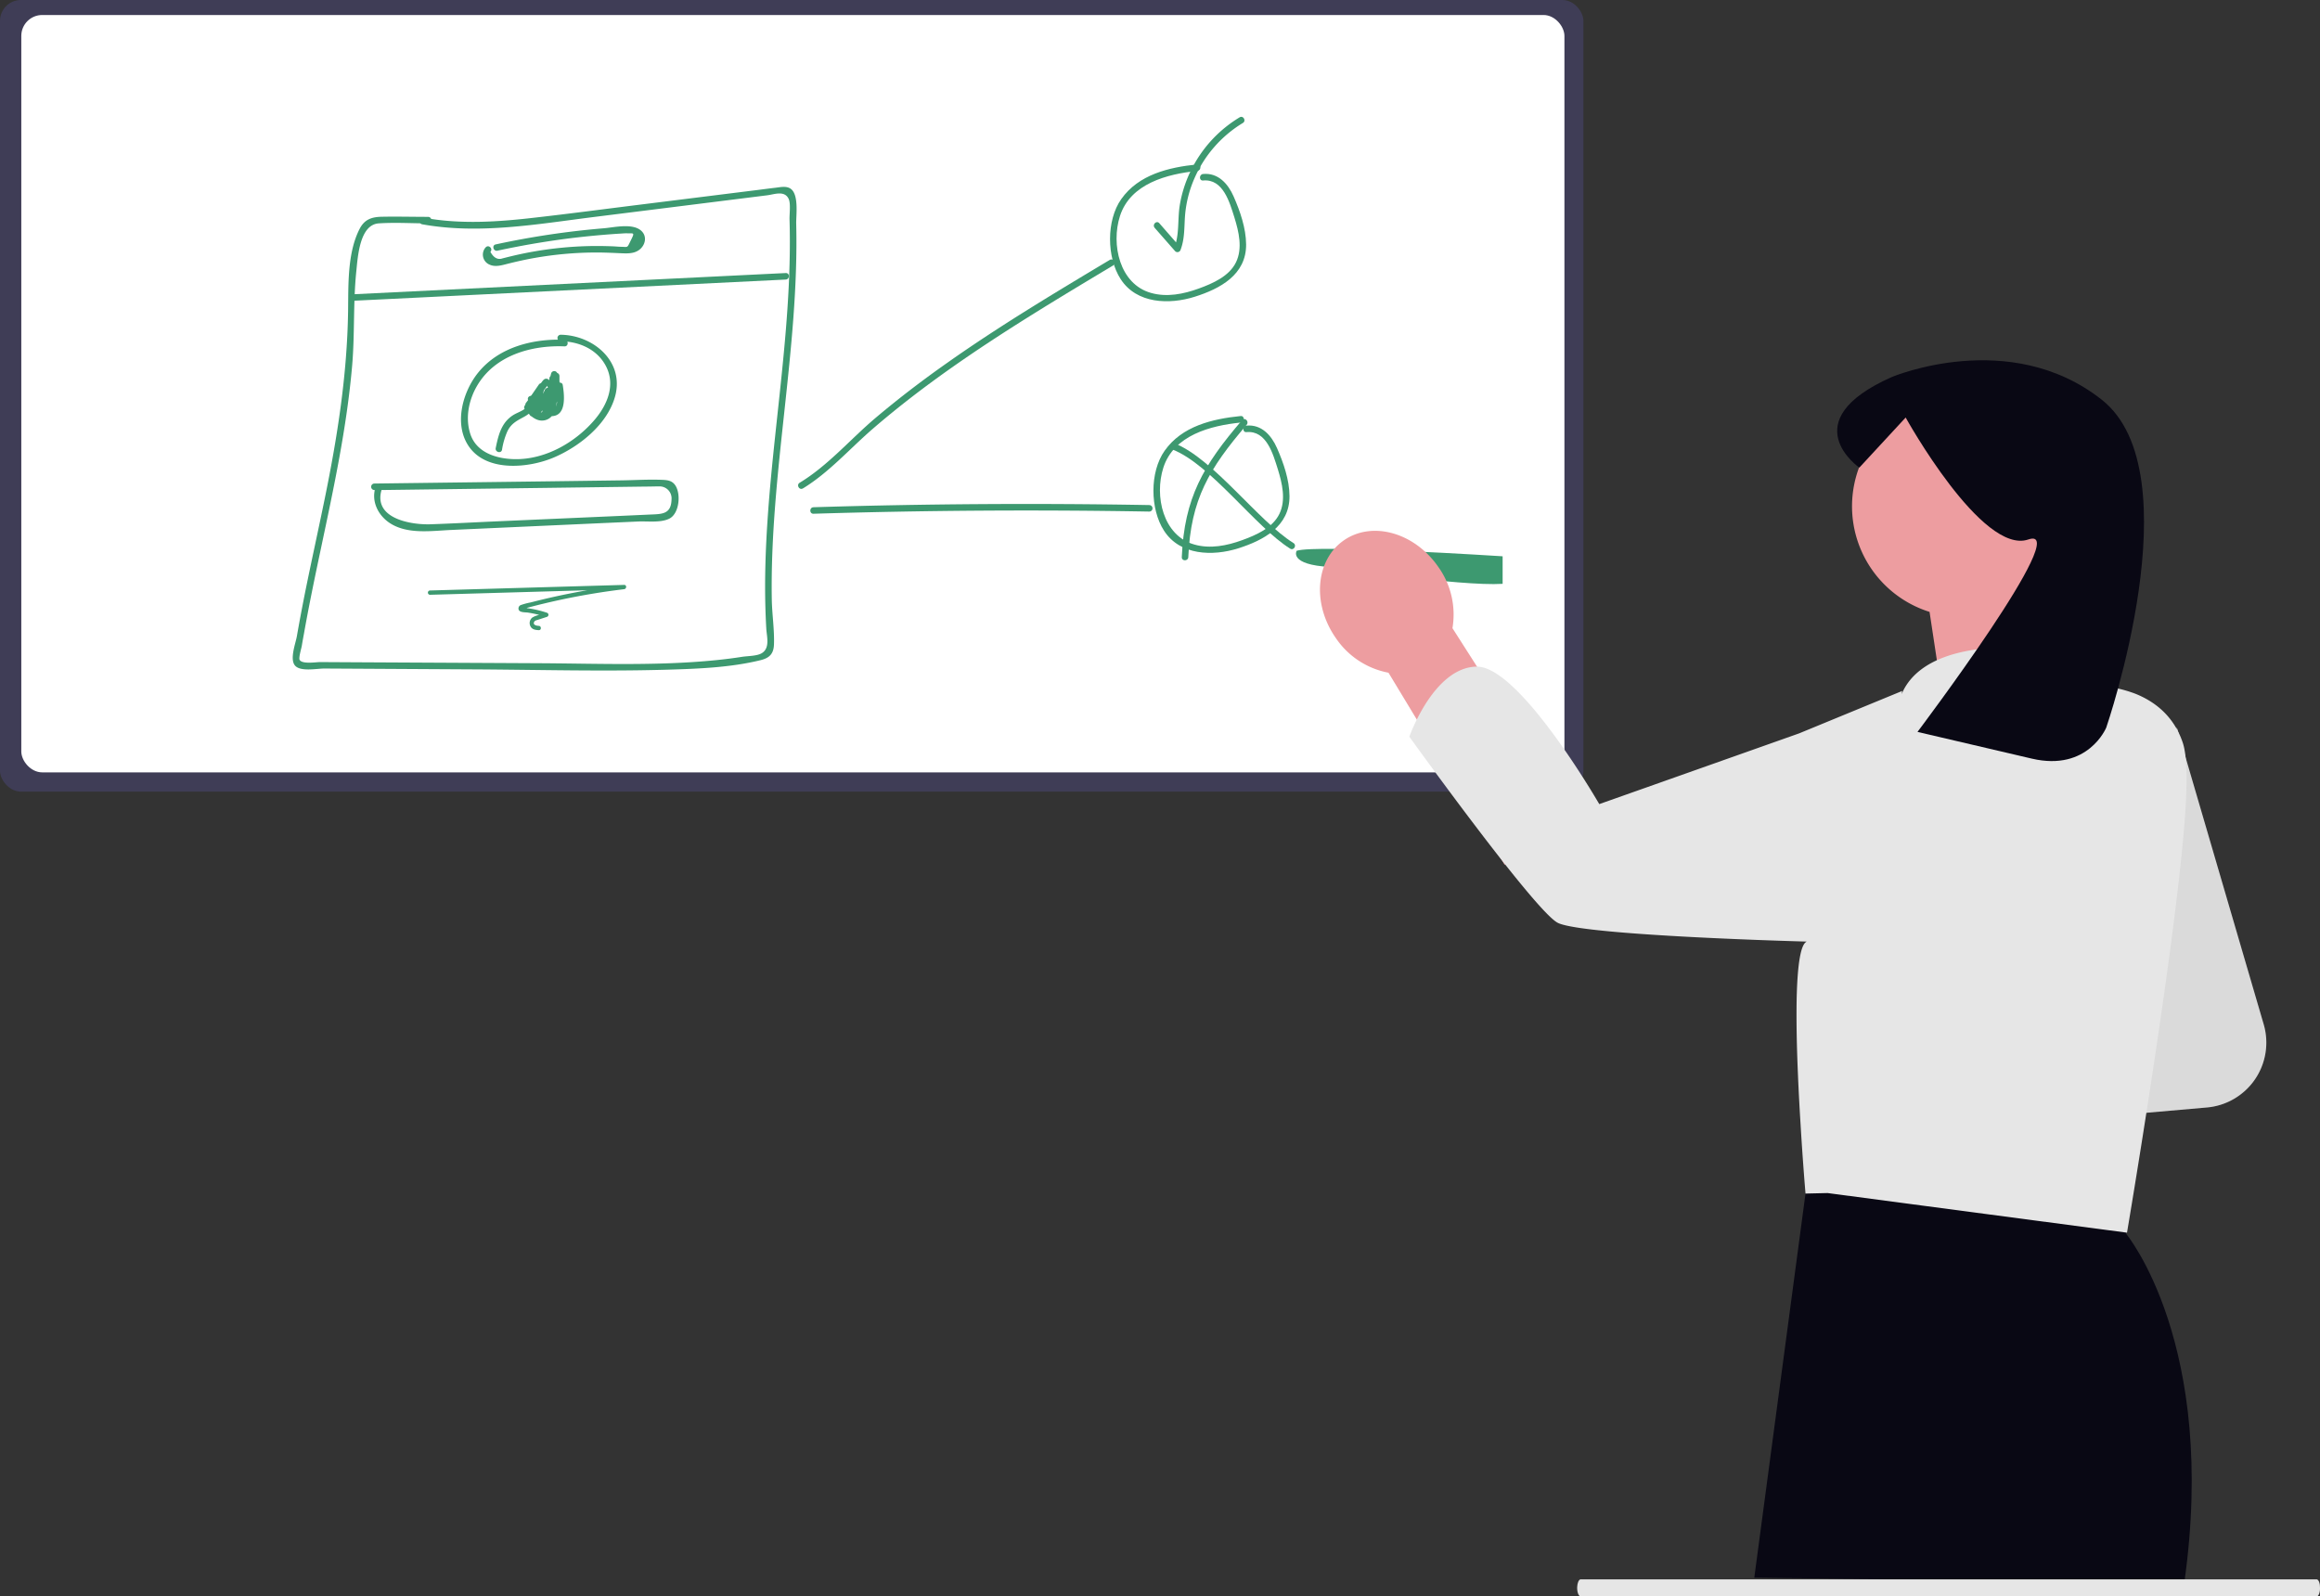 <svg xmlns="http://www.w3.org/2000/svg" width="800" height="550.557" viewBox="0 0 800 550.557" xmlns:xlink="http://www.w3.org/1999/xlink" role="img" artist="Katerina Limpitsouni" source="https://undraw.co/"><rect x="0" y="0" width="800" height="550.557" fill="#333333" stroke="none"/><g transform="translate(-560 -265)"><path d="M592.769,201.975a38.166,38.166,0,1,0-49.6,36.421l7.378,48.76,37.612-31.344s-8.125-10.35-12.483-22.02a38.124,38.124,0,0,0,17.092-31.818Z" transform="translate(682.195 237.622)" fill="#ed9da0"/><rect width="546" height="273" rx="7.21" transform="translate(560 265)" fill="#3f3d56"/><rect width="532.115" height="261.186" rx="7.21" transform="translate(567.344 270.174)" fill="#fff"/><path d="M336.9,277.055c19.741,3.643,39.879,0,59.538-2.469l59.747-7.481c2.416-.307,5.932-1.75,7.353,1.2.8,1.653.262,5.236.322,7.136.157,5.236.142,10.473,0,15.709-.269,10.009-1,20-1.937,29.96-1.818,19.5-4.391,38.9-5.678,58.475-.658,9.964-.987,19.958-.7,29.922.067,2.379.165,4.758.307,7.129.157,2.656,1.346,6.6-1.549,8.371-1.653,1.017-4.907.965-6.8,1.264-2.992.471-5.984.845-9.036,1.152-20.115,2.012-40.492,1.174-60.682,1.055l-60.966-.314-14.871-.082c-1.346,0-6.2.808-7.032-.793-.352-.681.583-3.867.748-4.72q.344-2.11.748-4.212c1.736-9.837,3.785-19.614,5.85-29.384,4.436-20.945,8.977-42,10.8-63.39.905-10.735.307-21.566,1.414-32.278.516-4.975,1.13-16.076,7.75-16.517,5.61-.374,11.385,0,17.011,0a1.122,1.122,0,1,0,0-2.244c-5.311,0-10.63-.142-15.941-.037-3.531.067-5.984.905-7.668,4.152-4.3,8.333-3.86,19.449-3.995,28.546-.322,21.776-3.665,43.088-8.019,64.385-2.192,10.72-4.556,21.4-6.732,32.129-1.025,5.124-2,10.263-2.9,15.417-.419,2.454-2.536,7.862-.673,10.114s7.593,1.04,10.159,1.055l17.849.1,34.2.195c22.1.127,44.27.748,66.36.1,10.548-.314,21.694-.748,31.964-3.269,3.06-.748,4.533-2.154,4.653-5.416.18-5.057-.643-10.271-.748-15.35-.748-43.462,9.463-86.318,8.416-129.795-.067-2.955,1.047-10.405-2.184-12.193-1.451-.808-3.336-.367-4.862-.187-2.917.337-5.827.748-8.745,1.092l-37.889,4.728c-12.111,1.5-24.214,3.112-36.348,4.488-12.844,1.5-25.815,2.386-38.615,0-1.414-.262-2.02,1.9-.6,2.162Z" transform="translate(368.393 65.243)" fill="#3D9970"/><path d="M1006.994,201.922v-9.5s-64.1-4.137-71.029-1.9c0,0-2.841,4.813,11.568,5.583C947.536,196.105,992.383,202.856,1006.994,201.922Z" transform="translate(71.154 264.421)" fill="#3D9970"/><path d="M319.636,313.5l149.476-7.331c1.444-.075,1.451-2.319,0-2.244L319.636,311.26C318.2,311.328,318.192,313.572,319.636,313.5Z" transform="translate(361.843 55.237)" fill="#3D9970"/><path d="M381.216,289.564a3.74,3.74,0,0,0,1.324,6.037c2.012.92,4.376.15,6.373-.352,2.992-.748,5.984-1.414,9.059-1.96a123.544,123.544,0,0,1,20.265-1.885c3.1-.037,6.171.1,9.268.239,2.244.09,4.66.269,6.56-1.122,2.169-1.586,2.873-4.683.748-6.613-2.992-2.73-9.44-1.145-12.9-.86a289.209,289.209,0,0,0-37.3,5.565c-1.406.3-.815,2.469.6,2.162q12.171-2.626,24.529-4.219,6.074-.748,12.171-1.264c1.915-.157,3.83-.3,5.745-.411.748-.045,1.541-.127,2.3-.1,2.371.052,2.648-.374,1.227,2.491-1.264,2.536-.86,2.244-3.052,2.162-.928,0-1.855-.1-2.783-.15q-2.85-.12-5.7-.127-6.067,0-12.1.583c-3.411.329-6.815.793-10.188,1.391-2.109.374-4.2.808-6.291,1.287-.92.217-1.848.441-2.768.673-.441.12-.89.224-1.332.337q-2.454.853-4.182-2.244c1-1.04-.576-2.633-1.586-1.586Z" transform="translate(346.313 60.677)" fill="#3D9970"/><path d="M405.769,334.1c-10.824-.419-22.516,2.506-29.645,11.221-5.58,6.815-8.76,18.507-2.85,26.182,6.351,8.229,20.28,6.777,28.68,3.269,8.887-3.74,18.612-11.453,21.282-21.1,3.329-12.051-7.481-21.162-18.739-21.3a1.122,1.122,0,1,0,0,2.244c6.418.075,12.717,2.828,15.709,8.8,3.134,6.3.434,12.911-3.74,17.953-6.688,8.027-17.145,14.078-27.8,13.906-6.4-.1-13.465-2.289-15.447-9.036-1.631-5.468-.389-11.445,2.454-16.293,6.149-10.473,18.664-14.019,30.139-13.57,1.444.052,1.444-2.192,0-2.244Z" transform="translate(348.854 48.07)" fill="#3D9970"/><path d="M397.242,361.915c.92,2.992-2.88,3.98-4.683,5.012a10.428,10.428,0,0,0-3.239,2.835c-1.885,2.528-2.588,5.745-3.209,8.775-.284,1.414,1.878,2.012,2.169.6a25.438,25.438,0,0,1,1.893-6.456c1.346-2.678,3.276-3.576,5.79-4.952s4.331-3.508,3.441-6.411c-.419-1.376-2.588-.785-2.162.6Z" transform="translate(344.829 40.975)" fill="#3D9970"/><path d="M397.97,366.069l-6.127,8.086,1.937,1.13,4.488-6.493-2.05-.868-2.237,8.535a1.13,1.13,0,0,0,2.05.868,39.424,39.424,0,0,1,3.419-4.81l-1.87-1.092a12.216,12.216,0,0,1-2.82,5.184l1.878,1.092a10.025,10.025,0,0,1,.815-2.992c.576-1.294-1.249-2.439-1.937-1.137a26.336,26.336,0,0,1-2.162,3.4l2.05.269.456-2.132-2.05-.269.329,1.87a1.129,1.129,0,0,0,1.878.494,22.336,22.336,0,0,0,4.488-6.77h-1.93a10.075,10.075,0,0,1,1.055,2.992c.269,1.347,2.057.845,2.2-.3a60.81,60.81,0,0,0,.494-7.555h-2.244v4.705c0,1.219,2,1.578,2.207.3a8.573,8.573,0,0,1,1.1-3.217h-1.967a4.988,4.988,0,0,1,.748,2.543,1.122,1.122,0,1,0,2.244,0l.284-1.5h-2.162c.217,1.324,1.04,8.782-1.885,7.907-.494-.12-.636-.09-.426.082l.666-1.421,1.563-3.314-2.095-.569c.135,1.541.277,3.74-.651,5.057a3.875,3.875,0,0,1-4.226.868,7.482,7.482,0,0,1-1.952-2.05l-1.534,1.5c1.242.905,3.254,3.127,4.855,3.254,1.219.1,2.244-.913,3.045-1.72a13.038,13.038,0,0,0,3.658-9.6,1.122,1.122,0,1,0-2.244,0v2.558a1.122,1.122,0,0,0,2.244,0v-6.276a1.122,1.122,0,1,0-2.244,0,26.946,26.946,0,0,1-.389,4.488l2.207.3a51.659,51.659,0,0,1-.247-5.378,1.122,1.122,0,0,0-2.2-.3c-.337,1.429-.748,2.835-1.145,4.234l2.05-.269-.157-.6c-.1-1.429-2.349-1.436-2.244,0a4.107,4.107,0,0,0,.464,1.736,1.134,1.134,0,0,0,2.05-.269c.426-1.406.808-2.813,1.145-4.234l-2.207-.3a51.669,51.669,0,0,0,.247,5.379c.112,1.152,1.967,1.646,2.2.3a30.912,30.912,0,0,0,.471-5.117h-2.244v6.276h2.244v-2.558h-2.244a10.787,10.787,0,0,1-2.73,7.69,9.185,9.185,0,0,1-.943.928c-.531.509-1.017.434-1.444-.232a18.693,18.693,0,0,1-3.09-2.244c-.928-.666-2.2.651-1.541,1.534,1.721,2.289,4.286,4.84,7.481,3.74,3.359-1.189,3.815-5.738,3.561-8.73-.082-.995-1.571-1.668-2.087-.561-.748,1.578-1.5,3.149-2.244,4.735a4.184,4.184,0,0,0-.673,1.975c.247,1.683,2.289,1.406,3.546,1.309,4.87-.367,4.1-7.271,3.538-10.742-.187-1.152-1.863-.973-2.162,0a6.607,6.607,0,0,0-.367,2.124H404.4a8.9,8.9,0,0,0-1.055-3.673,1.13,1.13,0,0,0-1.937,0,10.907,10.907,0,0,0-1.332,3.74l2.244.3v-4.705a1.122,1.122,0,1,0-2.244,0,60.81,60.81,0,0,1-.494,7.555l2.207-.3a12.843,12.843,0,0,0-1.279-3.5,1.13,1.13,0,0,0-1.937,0,20.466,20.466,0,0,1-4.137,6.314l1.878.494-.329-1.87c-.172-.995-1.578-1.025-2.05-.269a4.922,4.922,0,0,0-.681,3.86c.187,1.062,1.534.95,2.05.269a26.261,26.261,0,0,0,2.162-3.389l-1.937-1.137a12.765,12.765,0,0,0-1.047,3.523c-.135.987,1.04,2.02,1.878,1.092a14.961,14.961,0,0,0,3.4-6.179c.277-1.017-1.13-1.982-1.878-1.092a42.855,42.855,0,0,0-3.74,5.236l2.05.868,2.282-8.505a1.13,1.13,0,0,0-2.05-.868l-4.488,6.5c-.838,1.2,1.085,2.244,1.937,1.13l6.1-8.079c.868-1.152-1.077-2.244-1.937-1.137Z" transform="translate(349.364 29.997)" fill="#3D9970"/><path d="M527.2,376.61c8.977-5.491,16.113-13.682,24.042-20.534,8.6-7.428,17.632-14.348,26.93-20.9,18.058-12.717,37.021-24.095,55.969-35.443a1.122,1.122,0,0,0-1.13-1.937c-18.948,11.348-37.919,22.7-55.977,35.443-8.52,5.984-16.839,12.328-24.813,19.06-8.677,7.331-16.4,16.457-26.182,22.374-1.234.748-.1,2.693,1.13,1.937Z" transform="translate(309.702 56.814)" fill="#3D9970"/><path d="M699.342,253.848c-9.725.987-20.2,3.463-26.182,11.969-5.169,7.316-5.057,20.078-.2,27.588,5.513,8.535,16.779,8.842,25.531,6.082s17.811-7.6,17.729-18.058c-.045-5.61-2.072-11.453-4.309-16.539-1.93-4.391-5.349-8.229-10.525-7.742-1.429.135-1.444,2.379,0,2.244,6.934-.643,9.164,7.593,10.809,12.792,1.5,4.855,2.88,10.6.531,15.425s-8.012,7.286-12.852,9.051c-5.236,1.9-10.989,3.06-16.457,1.5-10.832-3.03-13.824-16.756-10.7-26.5,3.591-11.221,16.307-14.52,26.668-15.567,1.421-.142,1.436-2.386,0-2.244Z" transform="translate(273.475 67.855)" fill="#3D9970"/><path d="M719.342,369.848c-9.725.987-20.2,3.463-26.182,11.969-5.169,7.316-5.057,20.078-.2,27.588,5.513,8.535,16.779,8.842,25.531,6.082s17.811-7.6,17.729-18.058c-.045-5.61-2.072-11.453-4.309-16.539-1.93-4.391-5.349-8.229-10.525-7.742-1.429.135-1.444,2.379,0,2.244,6.934-.643,9.164,7.593,10.809,12.792,1.5,4.855,2.88,10.6.531,15.425s-8.012,7.286-12.852,9.051c-5.236,1.9-10.989,3.06-16.457,1.5-10.832-3.03-13.824-16.756-10.7-26.5,3.591-11.221,16.307-14.52,26.668-15.567,1.421-.142,1.436-2.386,0-2.244Z" transform="translate(268.435 38.63)" fill="#3D9970"/><path d="M689.759,270.173l7.084,8.079a1.13,1.13,0,0,0,1.87-.5c1.5-3.935,1.212-8.012,1.563-12.148a40,40,0,0,1,3.179-12.4A41.838,41.838,0,0,1,720.2,234.02c1.234-.748.1-2.693-1.13-1.937a43.925,43.925,0,0,0-16.928,18.6,42.986,42.986,0,0,0-3.74,11.872c-.748,4.855-.067,9.942-1.863,14.6l1.878-.5-7.047-8.064c-.958-1.085-2.536.509-1.586,1.586Z" transform="translate(268.388 73.381)" fill="#3D9970"/><path d="M532.234,413.755q57.877-1.765,115.784-.748a1.122,1.122,0,0,0,0-2.244q-57.892-1.032-115.784.748C530.791,411.555,530.783,413.8,532.234,413.755Z" transform="translate(308.28 28.416)" fill="#3D9970"/><g transform="translate(963.646 409.506)"><path d="M697.919,384.554c13.19,5.177,28.519,26.685,40.545,34.178,1.227.748,2.356-1.175,1.13-1.937-12.184-7.586-27.681-29.169-41.046-34.4-1.339-.531-1.923,1.638-.591,2.162Z" transform="translate(-697.203 -374.017)" fill="#3D9970"/><path d="M723.173,371.6c-13.376,15.593-19.925,26.734-20.8,47.259-.06,1.444,2.184,1.444,2.244,0,.85-19.936,7.167-30.515,20.144-45.673C725.694,372.089,724.116,370.5,723.173,371.6Z" transform="translate(-698.505 -371.225)" fill="#3D9970"/></g><path d="M329.842,402.787l83.61-1.092,9.612-.127c1.728,0,3.456-.06,5.184-.067a4.123,4.123,0,0,1,4.025,4.488c-.112,5.236-3.4,5.049-7.712,5.236l-10.391.471-42.31,1.863c-7.578.337-15.163.748-22.741,1.01-6.837.209-19.838-2.02-16.8-11.969.419-1.384-1.743-1.975-2.169-.6-1.5,4.892,1.152,9.859,5.416,12.425,6.052,3.636,14.026,2.4,20.706,2.1l51.945-2.356,12.612-.561c3.232-.15,7.727.509,10.7-.995,3.486-1.758,4.1-8.737,1.9-11.677-1.13-1.5-2.715-1.631-4.488-1.7-4.653-.18-9.388.127-14.048.187l-25.9.344-59.178.748a1.122,1.122,0,1,0,0,2.244Z" transform="translate(359.289 31.237)" fill="#3D9970"/><path d="M361.225,239.583l29.951,102.383a22.449,22.449,0,0,1-19.59,28.667L338.9,373.493Z" transform="translate(949.411 276.297)" fill="#f2f2f2"/><path d="M361.225,239.583l29.951,102.383a22.449,22.449,0,0,1-19.59,28.667L338.9,373.493Z" transform="translate(949.411 276.297)" opacity="0.1"/><path d="M781.265,172.023l40.062,66.256,18.863-23.9-36.866-57.718a28.214,28.214,0,0,0-4.963-21.24c-8.2-11.777-22.749-15.823-32.5-9.035s-11,21.836-2.8,33.613a28.219,28.219,0,0,0,18.2,12.024Z" transform="translate(257.523 324.969)" fill="#ed9da0"/><path d="M506.721,483.036l4.813,16.362-.163,16.591s31.643,38.059,19.986,120.378L383.092,634.51l17.66-132.464,105.969-19.01Z" transform="translate(781.833 174.573)" fill="#090814"/><path d="M409.379,198.7c14.843-.226,42.285,47.412,42.285,47.412l22.545-7.972,46.356-16.413L556.1,207.1l-.156,1.074c.14-.338.292-.675.459-1.02,3.736-7.7,14.586-16.752,45.39-14.957L616.3,203.647l1.973,1.569a44.737,44.737,0,0,1,18.272,2.846c6.6,2.652,13.2,7.6,16.316,16.85,1.617,4.771,1.617,14.635.647,27.166C650,297.453,633.642,393.913,633.642,393.913L530.4,380.246l-7.616.178s-.905-10.4-1.714-24.013c-.5-7.989-.954-17.056-1.213-25.792-.178-6.4-.226-12.613-.113-18.078.016-.338.016-.676.032-1.019.307-9.977,1.31-17.205,3.462-18,0,0-6.678-.178-16.316-.534-23.285-.873-63.874-2.83-69.661-5.983-8.182-4.447-51.085-64.132-51.085-64.132s8.344-23.932,23.2-24.175Z" transform="translate(659.807 296.192)" fill="#e6e6e6"/><path d="M1.113,750.113H255.052c.655-.117,1.14-1.435,1.1-2.955.042-1.5-.442-2.826-1.1-2.943H1.113c-.578.165-1.034,1.223-1.1,2.562C-.084,748.409.407,749.9,1.113,750.113Z" transform="translate(1103.848 65.444)" fill="#e6e6e6"/><path d="M.715,3.407l52.173-1.5,14.766-.425V0A245.271,245.271,0,0,0,41.714,4.51q-3.174.731-6.328,1.546a21.881,21.881,0,0,0-3.272.87,1.236,1.236,0,0,0-.863,1.007c-.225,1.686,2.174,1.459,3.189,1.606a37.134,37.134,0,0,1,6.206,1.483V9.594l-2.5.815a6.992,6.992,0,0,0-2.151.86,2.419,2.419,0,0,0-.754,2.719c.483,1.354,1.724,1.565,3,1.619.953.04.951-1.441,0-1.481-.749-.032-2.214-.313-1.552-1.453.233-.4.822-.5,1.23-.634l3.123-1.017a.747.747,0,0,0,0-1.428,37.7,37.7,0,0,0-5.311-1.341q-1.1-.19-2.213-.314-.336-.04-.674-.071-.009.521.367.3a3.705,3.705,0,0,0,1.168-.312Q39.856,6.4,45.4,5.2,56.432,2.823,67.653,1.481c.919-.11.977-1.509,0-1.481L15.481,1.5.715,1.926a.741.741,0,0,0,0,1.481h0Z" transform="translate(707.55 466.712)" fill="#3D9970"/><path d="M605.919,277.265s-6.227,15.26-25.664,10.715l-39.428-9.218s54.216-71.87,38.228-66.364-42.306-42.051-42.306-42.051l-15.974,17.276S497.62,171.651,531.92,156.4c0,0,40.686-17.285,72.482,7.837s1.516,113.029,1.516,113.029h0Z" transform="translate(680.377 238.641)" fill="#090814"/></g></svg>